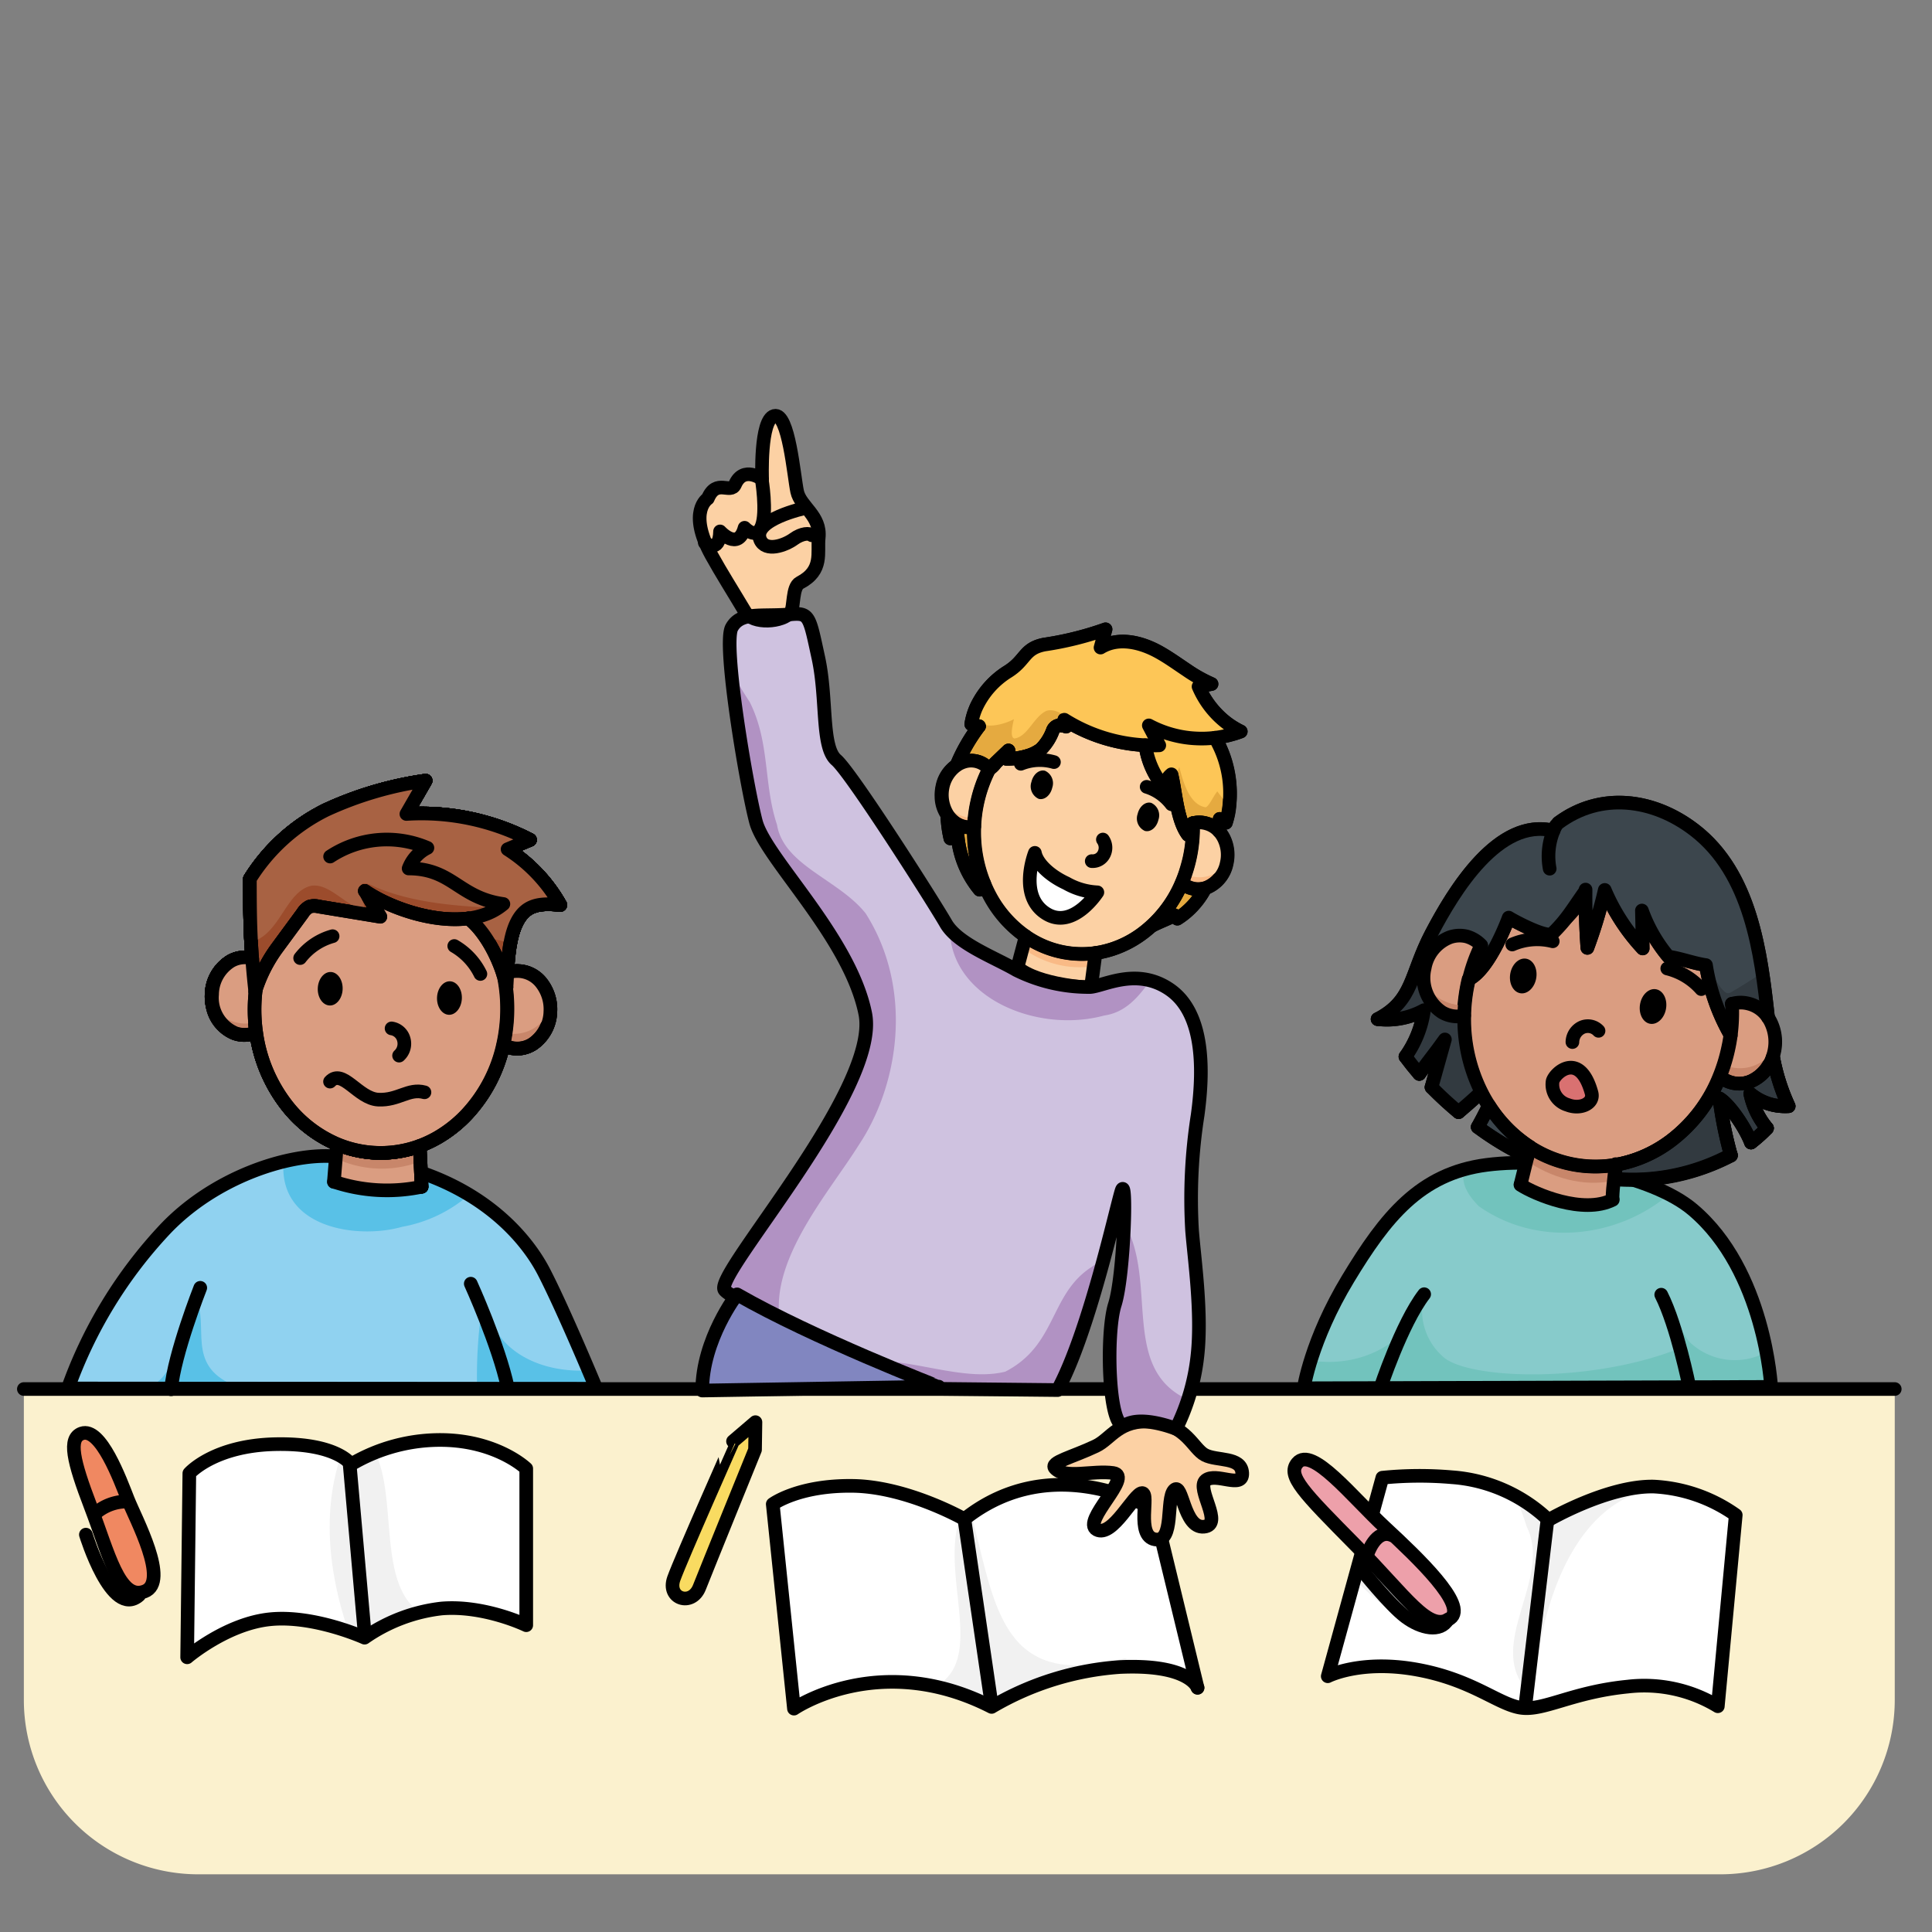 <svg id="in_der_schule_lernen" xmlns="http://www.w3.org/2000/svg" viewBox="0 0 283.465 283.465"><rect x="0" y="0" width="283.465" height="283.465" fill="#808080" stroke="none"/><defs><style>.cls-1{fill:#90d2f0;}.cls-2{fill:#87cbcb;}.cls-3{fill:#fbf1ce;}.cls-4{fill:#72c3bd;}.cls-36,.cls-5{fill:none;}.cls-11,.cls-12,.cls-15,.cls-16,.cls-17,.cls-20,.cls-21,.cls-23,.cls-24,.cls-25,.cls-26,.cls-5,.cls-7,.cls-8{stroke:#000;stroke-linecap:round;stroke-linejoin:round;stroke-width:2px;}.cls-6{fill:#59c1e7;}.cls-13,.cls-7{fill:#323a40;}.cls-8,.cls-9{fill:#c8866a;}.cls-10,.cls-11{fill:#da9d81;}.cls-12,.cls-14{fill:#3c464d;}.cls-15{fill:#d97171;}.cls-16{fill:#e5aa40;}.cls-17,.cls-18{fill:#f9ba86;}.cls-19,.cls-20{fill:#fcd1a4;}.cls-21{fill:#fdce73;}.cls-22{fill:#fdc657;}.cls-23,.cls-29{fill:#fff;}.cls-24{fill:#9c4c2c;}.cls-25,.cls-27{fill:#a86243;}.cls-28{fill:#cfc2e0;}.cls-30{fill:#f1f1f1;}.cls-31{fill:#b192c3;}.cls-32{fill:#8186c0;}.cls-33{fill:#f08861;}.cls-34{fill:#f9db61;}.cls-35{fill:#eda0aa;}</style></defs><title>in_der_schule_lernen</title><g id="Layer_3" data-name="Layer 3"><path class="cls-1" d="M400.5,203.77l-77.54-.05a66.816,66.816,0,0,1,14.29-23.4c7.17-7.54,17.78-11.01,24.35-10.69,19.71.97,28.29,11.37,31.2,16.98S400.5,203.77,400.5,203.77Z" transform="translate(-313)"/><path class="cls-2" d="M572.86,203.49l-68.57.2s1.02-7.02,6.51-16.09c5.43-8.97,10.5-15.43,20.34-16.69s24.23,1.51,30.21,6.56C571.98,186.43,572.86,203.49,572.86,203.49Z" transform="translate(-313)"/><path class="cls-1" d="M400.5,203.77l-77.54-.05a66.816,66.816,0,0,1,14.29-23.4c7.17-7.54,17.78-11.01,24.35-10.69,19.71.97,28.29,11.37,31.2,16.98S400.5,203.77,400.5,203.77Z" transform="translate(-313)"/><path class="cls-3" d="M3.5,203.8H278a0,0,0,0,1,0,0v45.621A25.583,25.583,0,0,1,252.417,275H29.083A25.583,25.583,0,0,1,3.5,249.417V203.8A0,0,0,0,1,3.5,203.8Z"/><path class="cls-4" d="M561,197a7.638,7.638,0,0,1-2-5v6c-13,5-30.388,4.333-34.152,1.167a9.06,9.06,0,0,1-2.893-9.281c-1.807,7.226-9.466,10.911-16.642,9.714a30.5,30.5,0,0,0-1.023,4.09l68.57-.2a41.84,41.84,0,0,0-.691-5.119A9.615,9.615,0,0,1,561,197Z" transform="translate(-313)"/><path class="cls-4" d="M530,177c8.678,6.075,20.365,4.615,27.879-1.758-7.006-3.593-18.477-5.383-26.739-4.332a23.1,23.1,0,0,0-3.232.651C527.161,173.64,528.575,175.575,530,177Z" transform="translate(-313)"/><path class="cls-5" d="M504.29,203.69s1.02-7.02,6.51-16.09c5.43-8.97,10.5-15.43,20.34-16.69s24.23,1.51,30.21,6.56c10.63,8.96,11.51,26.02,11.51,26.02Z" transform="translate(-313)"/><path class="cls-6" d="M372,180a20.478,20.478,0,0,0,9.824-4.7c-4.848-2.926-11.424-5.241-20.224-5.674a25.039,25.039,0,0,0-7,.793C353.842,180.26,365.5,181.857,372,180Z" transform="translate(-313)"/><path class="cls-6" d="M334.378,203.727l14.235.01c-8.371-2.7-5.115-8.243-6.613-12.737C339.5,195.167,339.079,202.108,334.378,203.727Z" transform="translate(-313)"/><path class="cls-6" d="M399.363,201.073C391.94,201.486,384.8,197.967,384,190a70.057,70.057,0,0,0-1,13.759l17.5.011S400.058,202.706,399.363,201.073Z" transform="translate(-313)"/><path class="cls-5" d="M361.6,169.63c-6.57-.32-17.18,3.15-24.35,10.69a66.816,66.816,0,0,0-14.29,23.4l77.54.05s-4.8-11.55-7.7-17.16S381.31,170.6,361.6,169.63Z" transform="translate(-313)"/><path class="cls-7" d="M569.8,160.465a7.981,7.981,0,0,0,5.632,1.832,30.29,30.29,0,0,1-2.288-7.212l-.041-.028a5.821,5.821,0,0,1-3.233,3.608,4.424,4.424,0,0,1-2.7.211,4.525,4.525,0,0,1-1.833-.917,22.117,22.117,0,0,1-7.249,9.469,18.727,18.727,0,0,1-8.031,3.469c-.1.922-.171,1.55-.231,2.04a31.649,31.649,0,0,0,17.139-3.394,58.833,58.833,0,0,1-1.691-8.386c1.492.889,3.78,4.269,4.633,6.473a20.819,20.819,0,0,0,2.348-2.1A11.58,11.58,0,0,1,569.8,160.465Z" transform="translate(-313)"/><path class="cls-7" d="M557.781,140.347c1.89.282,3.679.978,5.521,1.251.025.223.06.454.1.687a30.762,30.762,0,0,0,3.486,9.543c.016.032.035.064.051.093a24.809,24.809,0,0,0,.186-4.64,4.583,4.583,0,0,1,2.44-.026,4.774,4.774,0,0,1,2.841,2.022c-.231-2.095-.48-4.3-.825-6.54-1.194-7.83-3.508-16.025-10.037-21.008-6-4.586-13.719-5.569-19.895-1l-.354.407a7.9,7.9,0,0,0-.363.746c-8.087-2.017-14.636,8.853-17.881,15.028-.4.761-.74,1.488-1.04,2.178-2.111,4.846-2.238,8.021-6.884,10.435a11.251,11.251,0,0,0,6.8-1.31,15.354,15.354,0,0,1-2.714,6.816c.644.875,1.324,1.723,2.029,2.536h0c1.88-2.622,1.864-2.425,3.754-5.06-.881,3.151-1.1,3.924-1.962,7.007a52.546,52.546,0,0,0,3.972,3.66c.7-.589,1.988-1.7,3.214-2.845l.143-.08a23.813,23.813,0,0,1-2.522-11.231h-.022a4.407,4.407,0,0,1-3.243-.5,6.068,6.068,0,0,1-2.541-6.5,6.7,6.7,0,0,1,.55-1.615,5.6,5.6,0,0,1,3.132-2.89,4.4,4.4,0,0,1,2.468-.125,4.734,4.734,0,0,1,2.143,1.3l-.022.044a24.132,24.132,0,0,0-1.767,4.923c3.1-1.543,5.821-9.025,5.821-9.025,1.043.646,5.373,2.906,6.334,2.4,2.222-2.139,3.012-3.656,4.829-6.2.041-.1.073-.208.111-.313,0,.1,0,.207,0,.308-.015,2.78.076,5.534.272,8.242a68.53,68.53,0,0,0,2.551-8.5,29.3,29.3,0,0,0,5.565,8.583q-.057-2.756-.114-5.562A22.233,22.233,0,0,0,557.781,140.347Z" transform="translate(-313)"/><path class="cls-8" d="M525.646,137.544c-.085.028-.17.063-.256.1a5.97,5.97,0,0,0-3.429,4.407,7.053,7.053,0,0,0-.126,1.747h0a5.789,5.789,0,0,0,2.67,4.754,4.4,4.4,0,0,0,1.224.491,4.346,4.346,0,0,0,2.019,0h.025c.01-.518.041-1.041.086-1.565h0c.038-.489.091-.98.161-1.47.016-.123.035-.245.054-.37.031-.194.063-.387.1-.579.028-.175.063-.353.1-.529.057-.283.12-.561.186-.835a24.2,24.2,0,0,1,1.77-4.932l.022-.047a4.742,4.742,0,0,0-2.142-1.3A4.418,4.418,0,0,0,525.646,137.544Z" transform="translate(-313)"/><path class="cls-8" d="M573.336,153.781v0a6.592,6.592,0,0,0-.714-4,4.908,4.908,0,0,0-3.129-2.494,4.655,4.655,0,0,0-2.373.006l-.067.02a24.514,24.514,0,0,1-.17,4.524c-.076.609-.18,1.217-.307,1.83l-.031.147c-.041.2-.089.407-.136.609s-.1.406-.155.609c-.111.4-.224.8-.351,1.191h0l.029.011-.032-.011c-.193.6-.4,1.2-.638,1.77h0a4.557,4.557,0,0,0,1.833.917,4.431,4.431,0,0,0,2.73-.224,5.976,5.976,0,0,0,3.423-4.408C573.289,154.107,573.314,153.944,573.336,153.781Z" transform="translate(-313)"/><path class="cls-9" d="M549.991,170.924a17.758,17.758,0,0,1-12.714-2.7v0s-.146.495-.484,2.07c-.145.69-.348,2.458-.572,3.614l13.1,1.715.389-2.35Z" transform="translate(-313)"/><path class="cls-10" d="M528.465,143.7c-.066.274-.129.552-.186.835-.038.176-.073.353-.1.529-.038.192-.07.385-.1.579-.019.124-.038.247-.054.37-.07.49-.123.981-.161,1.469h-.01a6.256,6.256,0,0,1-5.941-3.537,1.267,1.267,0,0,1-.076-.146,6.866,6.866,0,0,1,.126-1.747,5.97,5.97,0,0,1,3.429-4.407c.086-.035.171-.07.256-.1a4.409,4.409,0,0,1,2.469-.124,4.742,4.742,0,0,1,2.142,1.3l-.025.046A24.4,24.4,0,0,0,528.465,143.7Z" transform="translate(-313)"/><path class="cls-10" d="M573.336,153.777a5.778,5.778,0,0,1-7.373,2.461l-.057-.023h0c.127-.393.243-.788.351-1.191.054-.2.107-.4.155-.609s.1-.406.139-.609l.031-.147c.127-.612.228-1.221.307-1.83a24.777,24.777,0,0,0,.167-4.524c.023-.007.045-.014.07-.02a4.643,4.643,0,0,1,2.37-.006,4.906,4.906,0,0,1,3.129,2.5A6.566,6.566,0,0,1,573.336,153.777Z" transform="translate(-313)"/><path class="cls-10" d="M536.793,170.189c-.145.7-.348,2.506-.572,3.684,0,0,8.35,4.36,13.014,2.057l.478-2.7C545.31,174.211,540.506,172.779,536.793,170.189Z" transform="translate(-313)"/><path class="cls-11" d="M566.886,151.828A29.958,29.958,0,0,1,563.3,141.6c-1.842-.273-3.631-.969-5.521-1.251a22.228,22.228,0,0,1-3.878-6.758q.057,2.808.114,5.562a29.317,29.317,0,0,1-5.565-8.583,68.515,68.515,0,0,1-2.551,8.5c-.2-2.708-.287-5.462-.272-8.241a.948.948,0,0,1-.107,0c-.828,2.379-2.961,3.944-4.829,6.2-.961.509-5.294-1.752-6.334-2.4,0,0-2.721,7.484-5.821,9.025-.022.013-.047.023-.073.035-.066.275-.129.553-.186.836-.038.176-.073.353-.1.529-.038.191-.07.385-.1.579-.019.124-.038.247-.054.369q-.109.739-.171,1.471c-.031.395-.057.784-.066,1.175-.006.125-.01.251-.016.377l0,.012a23.714,23.714,0,0,0,2.943,12.04,20.286,20.286,0,0,0,6.561,7.136c.056.038.113.074.17.11h0c.1.066.2.131.307.194.177.108.357.214.537.317.1.054.19.1.285.157.167.093.335.181.5.266.1.048.19.092.285.138.076.04.151.074.23.109l.212.1c.076.035.152.068.231.1.11.049.224.095.338.142.228.1.458.184.692.266.117.044.234.085.354.124.224.077.452.148.689.215.1.032.212.061.316.091.183.051.37.1.556.143a17.5,17.5,0,0,0,7,.234c.026,0,.048-.007.07-.011a17.107,17.107,0,0,0,2.133-.512c.177-.053.351-.106.525-.166.117-.036.234-.078.351-.121a.787.787,0,0,0,.095-.035,19.359,19.359,0,0,0,4.854-2.625,22.09,22.09,0,0,0,7.25-9.469q.18-.438.341-.89c.051-.143.1-.285.149-.428s.1-.3.151-.451c.127-.39.244-.789.348-1.192.054-.2.107-.4.155-.609s.1-.407.139-.609l.031-.147C566.706,153.046,566.807,152.437,566.886,151.828Z" transform="translate(-313)"/><path class="cls-9" d="M521.835,143.795a5.792,5.792,0,0,0,2.67,4.756,4.475,4.475,0,0,0,1.224.492,4.385,4.385,0,0,0,2.022,0h.022c.013-.519.045-1.041.089-1.566A6.283,6.283,0,0,1,521.835,143.795Z" transform="translate(-313)"/><path class="cls-12" d="M537.463,168.271l-.357,1.44-.136-.039a43.4,43.4,0,0,1-7.158-4.313c.388-.684,1.008-1.843,1.615-3.092l.06-.045A20.028,20.028,0,0,0,537.463,168.271Z" transform="translate(-313)"/><path class="cls-7" d="M573.147,155.085a30.29,30.29,0,0,0,2.288,7.212,7.99,7.99,0,0,1-5.635-1.832,11.61,11.61,0,0,0,2.455,5.063,20.819,20.819,0,0,1-2.348,2.1c-.853-2.2-3.141-5.584-4.633-6.473a58.833,58.833,0,0,0,1.691,8.386,31.28,31.28,0,0,1-17,3.494c.057-.49,0-1.218.1-2.14a18.691,18.691,0,0,0,8.027-3.469,22.094,22.094,0,0,0,7.253-9.469,4.525,4.525,0,0,0,1.833.917,4.417,4.417,0,0,0,2.7-.212,5.825,5.825,0,0,0,3.233-3.607Z" transform="translate(-313)"/><path class="cls-13" d="M515.125,149.526a11.244,11.244,0,0,0,6.8-1.31,15.344,15.344,0,0,1-2.714,6.816c.644.876,1.324,1.723,2.029,2.537h0c1.88-2.622,1.864-2.425,3.754-5.06-.881,3.152-1.1,3.924-1.962,7.007a52.339,52.339,0,0,0,3.972,3.66c.7-.589,1.988-1.7,3.214-2.845l.143-.08a23.81,23.81,0,0,1-2.522-11.231h-.022a4.407,4.407,0,0,1-3.243-.5,6.068,6.068,0,0,1-2.541-6.5,6.673,6.673,0,0,1,.55-1.614,6.389,6.389,0,0,1-.575-1.318C519.9,143.938,519.771,147.112,515.125,149.526Z" transform="translate(-313)"/><path class="cls-14" d="M566.858,145.675c1.63-.94,3.157-1.907,4.724-2.938-1.194-7.83-3.511-16.025-10.04-21.008-6-4.586-13.719-5.568-19.892-1l-.354.408a7.341,7.341,0,0,0-.363.746c-8.09-2.017-14.639,8.852-17.881,15.027-.4.762-.743,1.488-1.043,2.178a6.729,6.729,0,0,0,.575,1.318,5.607,5.607,0,0,1,3.132-2.891,4.407,4.407,0,0,1,2.468-.124,4.7,4.7,0,0,1,2.143,1.3l-.019.044a24.119,24.119,0,0,0-1.77,4.923c3.1-1.543,5.821-9.025,5.821-9.025,1.043.646,5.376,2.906,6.334,2.4,2.222-2.139,3.012-3.656,4.832-6.2.038-.1.073-.208.108-.314v.309c-.016,2.78.075,5.534.268,8.242a67.854,67.854,0,0,0,2.551-8.5,29.3,29.3,0,0,0,5.568,8.583q-.057-2.756-.117-5.562a22.217,22.217,0,0,0,3.878,6.758c1.893.282,3.679.978,5.524,1.251.026.223.06.454.1.688C564.851,143.484,565.729,146.212,566.858,145.675Z" transform="translate(-313)"/><path class="cls-13" d="M566.858,145.675c-1.126.537-2-2.191-3.458-3.389a30.842,30.842,0,0,0,3.486,9.542.838.838,0,0,0,.054.093,24.808,24.808,0,0,0,.183-4.64,4.593,4.593,0,0,1,2.44-.026,4.778,4.778,0,0,1,2.841,2.022c-.231-2.094-.48-4.3-.822-6.54C570.015,143.767,568.488,144.735,566.858,145.675Z" transform="translate(-313)"/><path d="M556.065,145.163c-1.037-.255-2.118.662-2.411,2.049s.312,2.721,1.346,2.976,2.12-.665,2.414-2.052S557.105,145.418,556.065,145.163Z" transform="translate(-313)"/><path d="M537.024,140.683c-1.037-.255-2.118.661-2.412,2.049s.31,2.721,1.347,2.976,2.117-.665,2.411-2.053S538.06,140.937,537.024,140.683Z" transform="translate(-313)"/><path class="cls-5" d="M567.123,147.268v.013a24.813,24.813,0,0,1-.186,4.64q-.109.855-.291,1.713a24.587,24.587,0,0,1-1.309,4.325,22.094,22.094,0,0,1-7.253,9.469,18.691,18.691,0,0,1-8.027,3.469,17.754,17.754,0,0,1-12.594-2.626,20.028,20.028,0,0,1-5.976-6.049q-.366-.567-.7-1.164c-.148-.265-.29-.536-.426-.807a23.81,23.81,0,0,1-2.522-11.231,24.853,24.853,0,0,1,.5-4.515q.09-.429.193-.844a24.089,24.089,0,0,1,1.767-4.923" transform="translate(-313)"/><path class="cls-5" d="M567.079,147.292a.236.236,0,0,1,.044-.011,4.583,4.583,0,0,1,2.44-.026,4.783,4.783,0,0,1,2.841,2.022,5.45,5.45,0,0,1,.288.469,6.613,6.613,0,0,1,.632,4.5,7.215,7.215,0,0,1-.218.81,5.825,5.825,0,0,1-3.233,3.607,4.424,4.424,0,0,1-2.7.212,4.525,4.525,0,0,1-1.833-.917" transform="translate(-313)"/><path class="cls-5" d="M530.327,138.693a4.723,4.723,0,0,0-2.143-1.3,4.405,4.405,0,0,0-2.468.124,5.913,5.913,0,0,0-3.682,4.5,6.068,6.068,0,0,0,2.541,6.5,4.407,4.407,0,0,0,3.243.5" transform="translate(-313)"/><path class="cls-15" d="M546.508,160.334c.433,1.562-1.628,2.508-3.483,1.781a3.12,3.12,0,0,1-2.222-3.48C541.107,157.394,544.779,154.1,546.508,160.334Z" transform="translate(-313)"/><path class="cls-5" d="M543.705,152.892a2.429,2.429,0,0,1,1.419-2.16,2.142,2.142,0,0,1,2.414.511" transform="translate(-313)"/><path class="cls-5" d="M557.623,142.1a9.734,9.734,0,0,1,4.993,3.021" transform="translate(-313)"/><path class="cls-5" d="M534.878,138.577a9.216,9.216,0,0,1,5.941-.471" transform="translate(-313)"/><path class="cls-5" d="M537.463,168.271l-.357,1.44-1,4.045" transform="translate(-313)"/><path class="cls-5" d="M550.057,170.805c-.1.94-.171,1.581-.231,2.08-.155,1.377-.2,1.719-.246,3" transform="translate(-313)"/><path class="cls-5" d="M536.082,173.839c2.121,1.366,9.181,4.394,13.548,2.192" transform="translate(-313)"/><path class="cls-5" d="M540.936,121.887l-.006,0c-8.087-2.017-14.636,8.853-17.881,15.028-3.2,6.1-2.617,9.855-7.924,12.613" transform="translate(-313)"/><path class="cls-5" d="M521.241,157.569c1.88-2.622,1.864-2.425,3.754-5.06-.881,3.152-1.1,3.924-1.962,7.007" transform="translate(-313)"/><path class="cls-5" d="M531.427,162.267c-.607,1.249-1.227,2.408-1.615,3.092" transform="translate(-313)"/><path class="cls-5" d="M527.005,163.176c.7-.589,1.988-1.7,3.214-2.845" transform="translate(-313)"/><path class="cls-5" d="M528.538,143.661c3.1-1.543,5.821-9.025,5.821-9.025,1.043.646,5.376,2.906,6.334,2.4,2.222-2.139,3.012-3.656,4.832-6.2.038-.1.073-.208.108-.314v.309c-.019,2.78.075,5.534.268,8.242a67.854,67.854,0,0,0,2.551-8.5,29.3,29.3,0,0,0,5.568,8.583q-.057-2.756-.117-5.562a22.217,22.217,0,0,0,3.878,6.758c1.893.282,3.679.978,5.524,1.251a29.951,29.951,0,0,0,3.581,10.23.838.838,0,0,0,.054.093v0" transform="translate(-313)"/><path class="cls-5" d="M566.965,169.425a30.4,30.4,0,0,1-16.895,3.529l-.162-.065" transform="translate(-313)"/><path class="cls-5" d="M572.255,165.528a20.819,20.819,0,0,1-2.348,2.1" transform="translate(-313)"/><path class="cls-5" d="M573.147,155.085a30.29,30.29,0,0,0,2.288,7.212,7.99,7.99,0,0,1-5.635-1.832,11.61,11.61,0,0,0,2.455,5.063" transform="translate(-313)"/><path class="cls-5" d="M541.647,120.732c6.172-4.572,13.89-3.589,19.895,1,8.4,6.407,9.822,18.125,10.862,27.548" transform="translate(-313)"/><path class="cls-5" d="M569.907,167.631c-.853-2.2-3.141-5.584-4.633-6.473a58.833,58.833,0,0,0,1.691,8.386" transform="translate(-313)"/><path class="cls-5" d="M541.293,121.139a7.035,7.035,0,0,0-.363.746,9.887,9.887,0,0,0-.559,5.569" transform="translate(-313)"/><path class="cls-5" d="M515.125,149.526a11.244,11.244,0,0,0,6.8-1.31,15.344,15.344,0,0,1-2.714,6.816" transform="translate(-313)"/><path class="cls-5" d="M529.812,165.359a43.4,43.4,0,0,0,7.158,4.313" transform="translate(-313)"/><path class="cls-5" d="M523.033,159.516a52.339,52.339,0,0,0,3.972,3.66" transform="translate(-313)"/><path class="cls-5" d="M519.209,155.032c.644.876,1.324,1.723,2.029,2.537" transform="translate(-313)"/><path class="cls-16" d="M455.935,121.294a3.542,3.542,0,0,1-1.65-.051,3.611,3.611,0,0,1-.989-.434,4.147,4.147,0,0,1-1.267-1.253l-.041.043a17.428,17.428,0,0,0,.452,3.412c.344-.227.695-.452,1.039-.679a14.362,14.362,0,0,0,3.256,8.2s.363-.485.67-.9l0,0a19.936,19.936,0,0,1-1.454-8.336Z" transform="translate(-313)"/><path class="cls-16" d="M487.9,130.329a3.7,3.7,0,0,1-1.482-.8,18.178,18.178,0,0,1-4.463,6.327l0,0c.974-.523,2.393-1.045,3.366-1.57l.414.5a10.53,10.53,0,0,0,1.517-1.145,11.725,11.725,0,0,0,2.554-3.286l-.01-.039A3.519,3.519,0,0,1,487.9,130.329Z" transform="translate(-313)"/><path class="cls-16" d="M493.385,118.253a16.929,16.929,0,0,0-2.114-10.007,15.742,15.742,0,0,0,2.563-.522q.621-.169,1.214-.4a12.038,12.038,0,0,1-2.832-1.9,13.331,13.331,0,0,1-3.356-4.692.245.245,0,0,1,.053-.009c.614-.124,1.236-.248,1.849-.367a21.5,21.5,0,0,1-3.622-2.029c-1.365-.907-2.7-1.878-4.133-2.672-2.646-1.461-5.936-2.234-8.527-.648q.365-1.336.73-2.673a47.315,47.315,0,0,1-8.972,2.233c-3.025.593-2.674,2.272-5.332,3.956a12.276,12.276,0,0,0-4.665,5.246c-.018.042-.034.084-.05.126a9.59,9.59,0,0,0-.683,2.358c.38.1.759.2,1.141.292a25.533,25.533,0,0,0-3.274,5.692l.016.027a3.953,3.953,0,0,1,1.011-.49,3.439,3.439,0,0,1,3.654.984l.148.009c.3-.288.6-.576.9-.866q.928-.894,1.861-1.787c-.1.389-.218.833-.319,1.22a10.009,10.009,0,0,0,3.088-.425,5.969,5.969,0,0,0,1.978-.966,7.554,7.554,0,0,0,1.776-2.8,1.206,1.206,0,0,1,.655-.65,1.316,1.316,0,0,1,.537-.043c.095.008.708.071.73.159-.082-.335-.161-.674-.243-1.009.562.352,1.137.677,1.722.982a24.531,24.531,0,0,0,10.157,2.757,12.165,12.165,0,0,0,2.652,6.08,2.238,2.238,0,0,1,.306-.478,2.509,2.509,0,0,1,.857-1.33c.035.143.069.292.1.443.582,2.673.8,6.376,2.332,8.431.168-.345.456-1.087.689-1.642l.019-.048,0,0a.181.181,0,0,1,.031-.009,3.709,3.709,0,0,1,1.991.036,3.812,3.812,0,0,1,1.8,1.1c.06-.641.107-1.242.126-1.771l.91.559A9.39,9.39,0,0,0,493.385,118.253Z" transform="translate(-313)"/><path class="cls-17" d="M454.342,111.8a4.8,4.8,0,0,0-3.078,3.622,5.734,5.734,0,0,0-.133,1.433,4.833,4.833,0,0,0,2.108,3.978,3.611,3.611,0,0,0,.989.434,3.528,3.528,0,0,0,1.65.048h.019c.016-.427.051-.856.1-1.287a20.09,20.09,0,0,1,2.076-7.118l.022-.038a3.926,3.926,0,0,0-1.732-1.117A3.557,3.557,0,0,0,454.342,111.8Z" transform="translate(-313)"/><path class="cls-17" d="M493.006,126.278v0a5.467,5.467,0,0,0-.518-3.312,4.054,4.054,0,0,0-2.513-2.127,3.756,3.756,0,0,0-1.934-.051.272.272,0,0,0-.038.011c-.006,0-.012,0-.019,0v.044a20.417,20.417,0,0,1-.49,5.175l-.025.111c-.06.259-.129.513-.2.767-.057.2-.114.4-.174.6-.025.082-.05.165-.079.246-.038.123-.079.246-.12.368h0c-.164.492-.347.974-.547,1.441h0a3.724,3.724,0,0,0,1.482.8,3.571,3.571,0,0,0,2.228-.121,4.843,4.843,0,0,0,2.866-3.548C492.965,126.546,492.987,126.412,493.006,126.278Z" transform="translate(-313)"/><path class="cls-18" d="M473.418,141.77l.266-1.926a14.472,14.472,0,0,1-10.332-2.524v0s-.126.4-.426,1.693c-.133.565-.326,2.015-.528,2.961l10.657,2.96Z" transform="translate(-313)"/><path class="cls-19" d="M455.992,120.025a20.017,20.017,0,0,1,2.076-7.117l.019-.038a3.9,3.9,0,0,0-1.729-1.117,3.557,3.557,0,0,0-2.016.044,4.8,4.8,0,0,0-3.078,3.622,5.734,5.734,0,0,0-.133,1.433A5.186,5.186,0,0,0,455.992,120.025Z" transform="translate(-313)"/><path class="cls-19" d="M493.031,126.4a4.67,4.67,0,0,1-6.055,1.856l-.047-.02,0,0c.041-.121.079-.245.12-.368l.075-.246c.064-.2.121-.4.174-.6.07-.254.139-.509.2-.768l.026-.111a20.5,20.5,0,0,0,.49-5.175v-.043l.018-.005a.289.289,0,0,1,.035-.011,3.754,3.754,0,0,1,1.934.051,4.059,4.059,0,0,1,2.516,2.127A5.489,5.489,0,0,1,493.031,126.4Z" transform="translate(-313)"/><path class="cls-19" d="M462.926,139.015c-.133.565-.528,2.961-.528,2.961,3.416,2.857,10.657,2.959,10.657,2.959l.363-3.165A13.925,13.925,0,0,1,462.926,139.015Z" transform="translate(-313)"/><path class="cls-20" d="M487.273,126.9c.07-.254.136-.509.2-.768l.025-.11a20.557,20.557,0,0,0,.493-5.175c-.233.554-.521,1.3-.689,1.641-1.624-2.171-1.807-6.027-2.468-8.72-.215.282-.859,1.436-1.071,1.717a12.5,12.5,0,0,1-2.709-6.143,24.6,24.6,0,0,1-11.879-3.739c.082.335.161.674.24,1.009-.022-.088-.632-.151-.73-.159a1.3,1.3,0,0,0-.534.043,1.2,1.2,0,0,0-.655.65,7.57,7.57,0,0,1-1.776,2.8,5.969,5.969,0,0,1-1.978.966,10.021,10.021,0,0,1-3.088.425c.1-.387.215-.831.316-1.22l-1.858,1.787a2.948,2.948,0,0,1-.967.945.549.549,0,0,1-.051.021l-.022.038a20.1,20.1,0,0,0-1.687,4.7c-.035.154-.067.309-.1.464s-.06.311-.089.465-.05.3-.073.445c-.012.081-.025.162-.034.244-.041.265-.07.533-.1.8-.022.216-.041.431-.054.645s-.028.422-.038.632v.011a19.828,19.828,0,0,0,2.212,9.98,16.917,16.917,0,0,0,5.243,6.027c.045.033.092.064.136.094a14.467,14.467,0,0,0,10.2,2.43c.022,0,.038,0,.056-.008a13.939,13.939,0,0,0,1.751-.371c.143-.04.285-.079.43-.124.12-.035.243-.075.367-.118a15.561,15.561,0,0,0,4-2.047,17.961,17.961,0,0,0,6.068-7.625q.3-.7.55-1.439c.041-.122.075-.247.113-.37.029-.082.054-.164.079-.246C487.159,127.3,487.219,127.1,487.273,126.9Z" transform="translate(-313)"/><path d="M481.913,117.8a2.005,2.005,0,0,1,1.053,2.479c-.263,1.135-1.16,1.866-2,1.632a2.006,2.006,0,0,1-1.052-2.481C480.175,118.3,481.073,117.566,481.913,117.8Z" transform="translate(-313)"/><path d="M466.336,113.092a2.011,2.011,0,0,1,1.052,2.478c-.262,1.136-1.16,1.867-2,1.634a2.013,2.013,0,0,1-1.056-2.482C464.594,113.587,465.492,112.858,466.336,113.092Z" transform="translate(-313)"/><path class="cls-21" d="M483.879,115.611a5.41,5.41,0,0,1,.129-.669,2.238,2.238,0,0,0-.306.478C483.762,115.485,483.819,115.549,483.879,115.611Z" transform="translate(-313)"/><path class="cls-22" d="M488.405,108.337a15.674,15.674,0,0,1-2.911-.422,16.355,16.355,0,0,1-3.928-1.485c.511.977,1.017,1.951,1.529,2.923-.259.01-.515.015-.774.015-.424,0-.85,0-1.271-.028a12.132,12.132,0,0,0,2.652,6.079,2.256,2.256,0,0,1,.306-.477,2.509,2.509,0,0,1,.857-1.33c.035.143.069.292.1.443a2.856,2.856,0,0,0,1.062-1.541c.616,2.475,1.568,5.555,3.852,5.933.5-.116,1.059-1.5,1.726-2.336a21.729,21.729,0,0,0,1.779,2.142,16.929,16.929,0,0,0-2.114-10.007A16.144,16.144,0,0,1,488.405,108.337Z" transform="translate(-313)"/><path class="cls-22" d="M492.216,105.425a13.313,13.313,0,0,1-3.356-4.692.326.326,0,0,1,.053-.009c.614-.123,1.236-.247,1.846-.367a21.453,21.453,0,0,1-3.619-2.029c-1.365-.907-2.7-1.878-4.136-2.671-2.643-1.461-5.933-2.234-8.524-.648q.365-1.338.73-2.674a47.315,47.315,0,0,1-8.972,2.233c-3.025.594-2.674,2.273-5.332,3.957a12.27,12.27,0,0,0-4.665,5.246c-.018.041-.034.084-.05.125a2.379,2.379,0,0,0,.5,2.009c.949,1.031,3.458.448,5.073-.383-.221.962-.61,2.646.06,2.832,1.95-.227,2.895-3.292,4.734-4.061,1.46-.433,3,.872,4.333,2.291a24.531,24.531,0,0,0,10.157,2.757c.421.023.847.031,1.271.028.259,0,.515,0,.774-.015-.512-.972-1.018-1.947-1.529-2.923a16.355,16.355,0,0,0,3.928,1.485,15.674,15.674,0,0,0,2.911.422,16.008,16.008,0,0,0,2.863-.091,15.676,15.676,0,0,0,2.563-.521c.417-.113.818-.247,1.217-.4A11.982,11.982,0,0,1,492.216,105.425Z" transform="translate(-313)"/><path class="cls-5" d="M488.041,120.773v.01a20.613,20.613,0,0,1-1.624,8.747,18.172,18.172,0,0,1-4.463,6.328,15.694,15.694,0,0,1-1.605,1.3,15.071,15.071,0,0,1-6.609,2.668,14.477,14.477,0,0,1-10.236-2.457,16.892,16.892,0,0,1-5.335-6.094c-.278-.533-.534-1.081-.761-1.642a19.936,19.936,0,0,1-1.454-8.336,20.309,20.309,0,0,1,2.174-8.406" transform="translate(-313)"/><path class="cls-5" d="M488.006,120.791h0a.114.114,0,0,1,.031-.009,3.7,3.7,0,0,1,1.991.036,3.826,3.826,0,0,1,1.8,1.1,4.556,4.556,0,0,1,.714,1.02,5.52,5.52,0,0,1,.445,3.72,4.848,4.848,0,0,1-2.885,3.555c-.1.038-.2.071-.31.1a3.61,3.61,0,0,1-3.381-.787" transform="translate(-313)"/><path class="cls-5" d="M458.147,112.852l-.091-.092a3.439,3.439,0,0,0-3.654-.984,3.953,3.953,0,0,0-1.011.49,5.168,5.168,0,0,0-2.105,3.322,5.567,5.567,0,0,0,.743,3.968,4.147,4.147,0,0,0,1.267,1.253,3.611,3.611,0,0,0,.989.434,3.542,3.542,0,0,0,1.65.051" transform="translate(-313)"/><path class="cls-23" d="M474.006,130.923a10.132,10.132,0,0,1-4.557-1.331c-2.339-1.077-4.292-2.847-4.611-4.459,0,0-2.554,6.413,1.76,8.971C470.476,136.405,474.006,130.923,474.006,130.923Z" transform="translate(-313)"/><path class="cls-5" d="M474.818,123.179a2.072,2.072,0,0,1,.152,2.146,1.845,1.845,0,0,1-1.789,1.021" transform="translate(-313)"/><path class="cls-5" d="M481.24,115.444A7.254,7.254,0,0,1,484.887,118" transform="translate(-313)"/><path class="cls-5" d="M462.777,112.064a7.452,7.452,0,0,1,4.858-.249" transform="translate(-313)"/><path class="cls-5" d="M463.5,137.366l-1.195,4.483" transform="translate(-313)"/><path class="cls-5" d="M473.74,139.823c-.36,2.843-.322,2.273-.682,5.113" transform="translate(-313)"/><path class="cls-5" d="M462.287,141.946c3.11,2.633,10.771,2.99,10.771,2.99" transform="translate(-313)"/><path class="cls-5" d="M451.988,119.6a17.428,17.428,0,0,0,.452,3.412c.344-.227.695-.452,1.039-.679a14.362,14.362,0,0,0,3.256,8.2s.363-.485.67-.9" transform="translate(-313)"/><path class="cls-5" d="M456.649,106.548a25.417,25.417,0,0,0-3.274,5.692" transform="translate(-313)"/><path class="cls-5" d="M458.2,112.769c.3-.288.6-.576.9-.866l1.858-1.787c-.1.389-.215.833-.316,1.22a9.991,9.991,0,0,0,3.088-.425,5.969,5.969,0,0,0,1.978-.966,7.554,7.554,0,0,0,1.776-2.8,1.2,1.2,0,0,1,.655-.65,1.316,1.316,0,0,1,.537-.043c.095.008.7.071.73.159-.082-.335-.161-.674-.243-1.009a24.6,24.6,0,0,0,11.879,3.739c.421.023.847.031,1.271.028.259,0,.515,0,.774-.015-.512-.972-1.018-1.946-1.529-2.923a16.355,16.355,0,0,0,3.928,1.485,15.674,15.674,0,0,0,2.911.422,16.05,16.05,0,0,0,2.866-.091,15.64,15.64,0,0,0,2.56-.521,12.73,12.73,0,0,0,1.217-.4,11.978,11.978,0,0,1-2.832-1.9,13.313,13.313,0,0,1-3.356-4.692.326.326,0,0,1,.053-.009c.614-.123,1.236-.247,1.846-.367a21.453,21.453,0,0,1-3.619-2.029c-1.365-.907-2.7-1.878-4.136-2.671-2.643-1.461-5.933-2.234-8.524-.648q.365-1.338.73-2.674a47.315,47.315,0,0,1-8.972,2.233c-3.025.594-2.674,2.273-5.332,3.957a12.27,12.27,0,0,0-4.665,5.246,9.648,9.648,0,0,0-.733,2.484c.38.1.759.2,1.141.292" transform="translate(-313)"/><path class="cls-5" d="M489.808,130.356a11.74,11.74,0,0,1-2.554,3.286,10.53,10.53,0,0,1-1.517,1.145l-.414-.5c-.973.525-2.392,1.047-3.366,1.57" transform="translate(-313)"/><path class="cls-5" d="M491.271,108.246a16.034,16.034,0,0,1,1.6,12.465c-.3-.186-.6-.37-.91-.56-.019.53-.066,1.131-.126,1.772" transform="translate(-313)"/><path class="cls-5" d="M488.01,120.792l0,0-.019.049c-.233.554-.521,1.3-.689,1.641-1.624-2.171-1.769-6.182-2.433-8.874a2.646,2.646,0,0,0-.986,2,11.881,11.881,0,0,1-2.829-6.271" transform="translate(-313)"/><path class="cls-24" d="M387.472,124.6q1.646-.688,3.293-1.374a34.677,34.677,0,0,0-18.137-3.8q1.407-2.443,2.816-4.885a52.151,52.151,0,0,0-14.655,4.315,27.516,27.516,0,0,0-11.125,10.1c.007,2.985,0,5.829.177,9.251.041.774.092,1.578.155,2.42.111,1.471.256,3.061.452,4.81.025-.085.054-.169.082-.254v-.006a21.706,21.706,0,0,1,3.082-6.029q1.909-2.6,3.817-5.192a2.526,2.526,0,0,1,.98-.927,2.4,2.4,0,0,1,1.305-.026l9.086,1.5-2.278-3.778c3.6,2.445,9.983,4.714,15.211,4.027h0c.057.045.114.1.17.143a12.754,12.754,0,0,1,2.472,2.866,21.907,21.907,0,0,1,2.43,5.138.641.641,0,0,1,.025.082c.035.105.067.212.095.314.114.375.206.735.282,1.077.041.172.072.338.1.5.05-.64.082-1.4.126-2.212a35.741,35.741,0,0,1,.42-4.146c.361-2.041,1.028-3.931,2.352-4.95,1.384-1.062,3.274-.946,5-.784A23.115,23.115,0,0,0,387.472,124.6Z" transform="translate(-313)"/><path class="cls-8" d="M350.309,147.165q.052-1.2.221-2.4l-.625-4.11a3.365,3.365,0,0,0-.822-.152,4.174,4.174,0,0,0-2.282.55,5.832,5.832,0,0,0-2.753,4.883,6.682,6.682,0,0,0,.143,1.664h0a5.348,5.348,0,0,0,3.207,4,4.1,4.1,0,0,0,3.1-.106l.022,0C350.451,151.008,350.268,148.127,350.309,147.165Z" transform="translate(-313)"/><path class="cls-8" d="M393.688,147.947a6.183,6.183,0,0,0-1.267-3.639,4.487,4.487,0,0,0-3.293-1.8,4.359,4.359,0,0,0-2.269.452,23.784,23.784,0,0,1,.515,6.059,24.176,24.176,0,0,1-.24,2.522c-.089.6-.2,1.2-.329,1.776h0a4.153,4.153,0,0,0,4.358-.149,5.9,5.9,0,0,0,2.525-4.747C393.7,148.265,393.7,148.106,393.688,147.947Z" transform="translate(-313)"/><path class="cls-9" d="M374.527,168.173a16.518,16.518,0,0,1-12.256-.311v0s-.06.492-.136,2.032c-.031.675.048,2.373.01,3.5l12.714.726-.237-3.692Z" transform="translate(-313)"/><path class="cls-11" d="M349.083,140.506a4.174,4.174,0,0,0-2.282.55,5.832,5.832,0,0,0-2.753,4.883,6.682,6.682,0,0,0,.143,1.664,5.771,5.771,0,0,0,6.172,2.406,23.676,23.676,0,0,1-.054-2.844q.052-1.2.221-2.4l-.625-4.11A3.365,3.365,0,0,0,349.083,140.506Z" transform="translate(-313)"/><path class="cls-11" d="M393.688,147.947a6.183,6.183,0,0,0-1.267-3.639,4.482,4.482,0,0,0-3.293-1.8,4.359,4.359,0,0,0-2.269.452,23.922,23.922,0,0,1,.518,6.059,25.024,25.024,0,0,1-.243,2.522A5.583,5.583,0,0,0,393.688,147.947Z" transform="translate(-313)"/><path class="cls-10" d="M362.135,169.9c-.031.675.048,2.373.01,3.5a18.4,18.4,0,0,0,5.458,1.125,44.222,44.222,0,0,0,7.256-.4l-.237-3.692A15.867,15.867,0,0,1,362.135,169.9Z" transform="translate(-313)"/><path class="cls-11" d="M386.928,143.294c-.022-.111-.044-.222-.069-.33a.128.128,0,0,0-.026.016.015.015,0,0,0-.012.005.848.848,0,0,1-.013-.088c-.91-2.844-2.737-6.323-5.075-8.146h0c-5.228.687-11.608-1.583-15.211-4.028q1.137,1.89,2.278,3.779-4.545-.749-9.086-1.5a2.4,2.4,0,0,0-1.305.026,2.526,2.526,0,0,0-.98.927q-1.909,2.594-3.817,5.192a21.692,21.692,0,0,0-3.082,6.029v0c-.082.639-.132,1.29-.161,1.945a23.991,23.991,0,0,0,.209,4.336,22.31,22.31,0,0,0,4.566,10.8,18.551,18.551,0,0,0,7.307,5.611,16.584,16.584,0,0,0,14.048-.583c.158-.081.31-.161.465-.248.129-.07.262-.146.392-.226a18.845,18.845,0,0,0,4.124-3.32,21.854,21.854,0,0,0,5.325-10.178A24.088,24.088,0,0,0,386.928,143.294Z" transform="translate(-313)"/><path class="cls-25" d="M387.472,124.6q1.646-.688,3.293-1.374a34.677,34.677,0,0,0-18.137-3.8q1.407-2.443,2.816-4.885a52.151,52.151,0,0,0-14.655,4.315,27.516,27.516,0,0,0-11.125,10.1c.007,2.985,0,5.829.177,9.251,4.254-1.042,5.029-7.379,8.815-8.242,2.689-.422,4.933,2.876,7.834,3.618.054-1.149-.954-2.36-.648-3.207.067-1.437,1.625-.484,2.409-.15,5.758,2.346,11.879,2.7,18,3.045-1.419.485-2.851,1.214-4.343,1.623a12.754,12.754,0,0,1,2.472,2.866,7.927,7.927,0,0,1,3.479.751c.361-2.042,1.028-3.931,2.352-4.95,1.384-1.063,3.274-.946,5-.784A23.115,23.115,0,0,0,387.472,124.6Z" transform="translate(-313)"/><path class="cls-26" d="M378.4,144.351c-1.005-.057-1.874.994-1.937,2.351s.7,2.5,1.7,2.561,1.874-1,1.937-2.353S379.4,144.408,378.4,144.351Z" transform="translate(-313)"/><path class="cls-26" d="M359.948,143.3c-1-.058-1.874.994-1.94,2.35s.7,2.5,1.706,2.562,1.874-1,1.938-2.353S360.953,143.354,359.948,143.3Z" transform="translate(-313)"/><path class="cls-5" d="M350.53,145.183c-.082.638-.132,1.289-.161,1.944a24.267,24.267,0,0,0,.209,4.336,22.31,22.31,0,0,0,4.566,10.8,18.572,18.572,0,0,0,7.31,5.612,16.578,16.578,0,0,0,14.045-.584c.158-.081.31-.161.465-.248.129-.07.262-.146.392-.225a18.69,18.69,0,0,0,4.187-3.358,21.822,21.822,0,0,0,5.325-10.178,24.1,24.1,0,0,0,.316-8.907" transform="translate(-313)"/><path class="cls-5" d="M387.548,142.666a4.721,4.721,0,0,1,1.64-.189,4.478,4.478,0,0,1,3.293,1.794,6.26,6.26,0,0,1,1.271,4.122,5.9,5.9,0,0,1-2.548,4.76,4.213,4.213,0,0,1-2.487.673,4.144,4.144,0,0,1-1.849-.541" transform="translate(-313)"/><path class="cls-5" d="M350,140.627a3.334,3.334,0,0,0-.853-.158,4.174,4.174,0,0,0-2.282.55,5.836,5.836,0,0,0-2.749,4.884,5.646,5.646,0,0,0,3.35,5.667,4.026,4.026,0,0,0,1.21.248,4.142,4.142,0,0,0,1.887-.351" transform="translate(-313)"/><path class="cls-5" d="M374.973,157.989c-1.069,1.522-3.635,2.511-6.587,2.362s-5.41-1.381-6.352-2.994" transform="translate(-313)"/><path class="cls-5" d="M366.753,152.571a2.111,2.111,0,0,1,2-1.277,2.159,2.159,0,0,1,1.9,1.466" transform="translate(-313)"/><path class="cls-5" d="M377.286,139.731a8.935,8.935,0,0,1,5.11,1.963" transform="translate(-313)"/><path class="cls-5" d="M355.558,140.406a8.765,8.765,0,0,1,5.468-1.486" transform="translate(-313)"/><path class="cls-5" d="M374.587,168.136c.174,3.324.1,2.665.272,5.986" transform="translate(-313)"/><path class="cls-5" d="M350.448,145.437c-.2-1.749-.341-3.339-.452-4.81-.341-4.561-.322-8.01-.332-11.671a27.516,27.516,0,0,1,11.125-10.1,52.151,52.151,0,0,1,14.655-4.315q-1.409,2.439-2.816,4.885a34.677,34.677,0,0,1,18.137,3.8q-1.65.684-3.293,1.374a23.115,23.115,0,0,1,7.733,8.177c-1.722-.162-3.612-.279-5,.784-2.225,1.712-2.6,5.872-2.772,9.1-.044.816-.076,1.572-.126,2.212" transform="translate(-313)"/><path class="cls-5" d="M387.311,144.869c-.029-.16-.06-.326-.1-.5-.076-.341-.168-.7-.282-1.076-.028-.1-.06-.209-.095-.314a.655.655,0,0,0-.025-.083c-.91-2.844-2.734-6.323-5.072-8.146" transform="translate(-313)"/><path class="cls-5" d="M366.522,130.723,368.8,134.5q-4.545-.749-9.086-1.5a2.4,2.4,0,0,0-1.305.026,2.526,2.526,0,0,0-.98.927q-1.9,2.594-3.817,5.192a21.692,21.692,0,0,0-3.082,6.029v.006c-.028.085-.057.169-.082.254" transform="translate(-313)"/><path class="cls-5" d="M366.522,130.723c3.6,2.445,9.983,4.715,15.211,4.028h0a11.482,11.482,0,0,0,2.5-.6,8.689,8.689,0,0,0,2.624-1.513c-6.59-.915-7.427-5.2-13.9-5.215a5.566,5.566,0,0,1,2.753-3.022,15.118,15.118,0,0,0-14.276,1.271" transform="translate(-313)"/><path class="cls-24" d="M387.472,124.6q1.646-.688,3.293-1.374a34.677,34.677,0,0,0-18.137-3.8q1.407-2.443,2.816-4.885a52.151,52.151,0,0,0-14.655,4.315,27.516,27.516,0,0,0-11.125,10.1c.007,2.985,0,5.829.177,9.251.041.774.092,1.578.155,2.42.111,1.471.256,3.061.452,4.81.025-.085.054-.169.082-.254v-.006a21.706,21.706,0,0,1,3.082-6.029q1.909-2.6,3.817-5.192a2.526,2.526,0,0,1,.98-.927,2.4,2.4,0,0,1,1.305-.026l9.086,1.5-2.278-3.778c3.6,2.445,9.983,4.714,15.211,4.027h0c.057.045.114.1.17.143a12.754,12.754,0,0,1,2.472,2.866,21.907,21.907,0,0,1,2.43,5.138.641.641,0,0,1,.025.082c.035.105.067.212.095.314.114.375.206.735.282,1.077.041.172.072.338.1.5.05-.64.082-1.4.126-2.212a35.741,35.741,0,0,1,.42-4.146c.361-2.041,1.028-3.931,2.352-4.95,1.384-1.062,3.274-.946,5-.784A23.115,23.115,0,0,0,387.472,124.6Z" transform="translate(-313)"/><path class="cls-8" d="M350.309,147.165q.052-1.2.221-2.4l-.625-4.11a3.365,3.365,0,0,0-.822-.152,4.174,4.174,0,0,0-2.282.55,5.832,5.832,0,0,0-2.753,4.883,6.682,6.682,0,0,0,.143,1.664h0a5.348,5.348,0,0,0,3.207,4,4.1,4.1,0,0,0,3.1-.106l.022,0C350.451,151.008,350.268,148.127,350.309,147.165Z" transform="translate(-313)"/><path class="cls-8" d="M393.688,147.947a6.183,6.183,0,0,0-1.267-3.639,4.487,4.487,0,0,0-3.293-1.8,4.359,4.359,0,0,0-2.269.452,23.784,23.784,0,0,1,.515,6.059,24.176,24.176,0,0,1-.24,2.522c-.089.6-.2,1.2-.329,1.776h0a4.153,4.153,0,0,0,4.358-.149,5.9,5.9,0,0,0,2.525-4.747C393.7,148.265,393.7,148.106,393.688,147.947Z" transform="translate(-313)"/><path class="cls-11" d="M349.083,140.506a4.174,4.174,0,0,0-2.282.55,5.832,5.832,0,0,0-2.753,4.883,6.682,6.682,0,0,0,.143,1.664,5.771,5.771,0,0,0,6.172,2.406,23.676,23.676,0,0,1-.054-2.844q.052-1.2.221-2.4l-.625-4.11A3.365,3.365,0,0,0,349.083,140.506Z" transform="translate(-313)"/><path class="cls-11" d="M393.688,147.947a6.183,6.183,0,0,0-1.267-3.639,4.482,4.482,0,0,0-3.293-1.8,4.359,4.359,0,0,0-2.269.452,23.922,23.922,0,0,1,.518,6.059,25.024,25.024,0,0,1-.243,2.522A5.583,5.583,0,0,0,393.688,147.947Z" transform="translate(-313)"/><path class="cls-11" d="M386.928,143.294c-.022-.111-.044-.222-.069-.33a.128.128,0,0,0-.026.016.015.015,0,0,0-.012.005.848.848,0,0,1-.013-.088c-.91-2.844-2.737-6.323-5.075-8.146h0c-5.228.687-11.608-1.583-15.211-4.028q1.137,1.89,2.278,3.779-4.545-.749-9.086-1.5a2.4,2.4,0,0,0-1.305.026,2.526,2.526,0,0,0-.98.927q-1.909,2.594-3.817,5.192a21.692,21.692,0,0,0-3.082,6.029v0c-.082.639-.132,1.29-.161,1.945a23.991,23.991,0,0,0,.209,4.336,22.31,22.31,0,0,0,4.566,10.8,18.551,18.551,0,0,0,7.307,5.611,16.584,16.584,0,0,0,14.048-.583c.158-.081.31-.161.465-.248.129-.07.262-.146.392-.226a18.845,18.845,0,0,0,4.124-3.32,21.854,21.854,0,0,0,5.325-10.178A24.088,24.088,0,0,0,386.928,143.294Z" transform="translate(-313)"/><path class="cls-25" d="M387.472,124.6q1.646-.688,3.293-1.374a34.677,34.677,0,0,0-18.137-3.8q1.407-2.443,2.816-4.885a52.151,52.151,0,0,0-14.655,4.315,27.516,27.516,0,0,0-11.125,10.1c.007,2.985,0,5.829.177,9.251,4.254-1.042,5.029-7.379,8.815-8.242,2.689-.422,4.933,2.876,7.834,3.618.054-1.149-.954-2.36-.648-3.207.067-1.437,1.625-.484,2.409-.15,5.758,2.346,11.879,2.7,18,3.045-1.419.485-2.851,1.214-4.343,1.623a12.754,12.754,0,0,1,2.472,2.866,7.927,7.927,0,0,1,3.479.751c.361-2.042,1.028-3.931,2.352-4.95,1.384-1.063,3.274-.946,5-.784A23.115,23.115,0,0,0,387.472,124.6Z" transform="translate(-313)"/><path class="cls-26" d="M378.4,144.351c-1.005-.057-1.874.994-1.937,2.351s.7,2.5,1.7,2.561,1.874-1,1.937-2.353S379.4,144.408,378.4,144.351Z" transform="translate(-313)"/><path class="cls-26" d="M359.948,143.3c-1-.058-1.874.994-1.94,2.35s.7,2.5,1.706,2.562,1.874-1,1.938-2.353S360.953,143.354,359.948,143.3Z" transform="translate(-313)"/><path class="cls-5" d="M350.53,145.183c-.082.638-.132,1.289-.161,1.944a24.267,24.267,0,0,0,.209,4.336,22.31,22.31,0,0,0,4.566,10.8,18.572,18.572,0,0,0,7.31,5.612,16.578,16.578,0,0,0,14.045-.584c.158-.081.31-.161.465-.248.129-.07.262-.146.392-.225a18.69,18.69,0,0,0,4.187-3.358,21.822,21.822,0,0,0,5.325-10.178,24.1,24.1,0,0,0,.316-8.907" transform="translate(-313)"/><path class="cls-5" d="M387.548,142.666a4.721,4.721,0,0,1,1.64-.189,4.478,4.478,0,0,1,3.293,1.794,6.26,6.26,0,0,1,1.271,4.122,5.9,5.9,0,0,1-2.548,4.76,4.213,4.213,0,0,1-2.487.673,4.144,4.144,0,0,1-1.849-.541" transform="translate(-313)"/><path class="cls-5" d="M350,140.627a3.334,3.334,0,0,0-.853-.158,4.174,4.174,0,0,0-2.282.55,5.836,5.836,0,0,0-2.749,4.884,5.646,5.646,0,0,0,3.35,5.667,4.026,4.026,0,0,0,1.21.248,4.142,4.142,0,0,0,1.887-.351" transform="translate(-313)"/><path class="cls-5" d="M374.973,157.989c-1.069,1.522-3.635,2.511-6.587,2.362s-5.41-1.381-6.352-2.994" transform="translate(-313)"/><path class="cls-5" d="M366.753,152.571a2.111,2.111,0,0,1,2-1.277,2.159,2.159,0,0,1,1.9,1.466" transform="translate(-313)"/><path class="cls-5" d="M377.286,139.731a8.935,8.935,0,0,1,5.11,1.963" transform="translate(-313)"/><path class="cls-5" d="M355.558,140.406a8.765,8.765,0,0,1,5.468-1.486" transform="translate(-313)"/><path class="cls-5" d="M374.587,168.136c.174,3.324.1,2.665.272,5.986" transform="translate(-313)"/><path class="cls-5" d="M350.448,145.437c-.2-1.749-.341-3.339-.452-4.81-.341-4.561-.322-8.01-.332-11.671a27.516,27.516,0,0,1,11.125-10.1,52.151,52.151,0,0,1,14.655-4.315q-1.409,2.439-2.816,4.885a34.677,34.677,0,0,1,18.137,3.8q-1.65.684-3.293,1.374a23.115,23.115,0,0,1,7.733,8.177c-1.722-.162-3.612-.279-5,.784-2.225,1.712-2.6,5.872-2.772,9.1-.044.816-.076,1.572-.126,2.212" transform="translate(-313)"/><path class="cls-5" d="M387.311,144.869c-.029-.16-.06-.326-.1-.5-.076-.341-.168-.7-.282-1.076-.028-.1-.06-.209-.095-.314a.655.655,0,0,0-.025-.083c-.91-2.844-2.734-6.323-5.072-8.146" transform="translate(-313)"/><path class="cls-5" d="M366.522,130.723,368.8,134.5q-4.545-.749-9.086-1.5a2.4,2.4,0,0,0-1.305.026,2.526,2.526,0,0,0-.98.927q-1.9,2.594-3.817,5.192a21.692,21.692,0,0,0-3.082,6.029v.006c-.028.085-.057.169-.082.254" transform="translate(-313)"/><path class="cls-5" d="M366.522,130.723c3.6,2.445,9.983,4.715,15.211,4.028h0a11.482,11.482,0,0,0,2.5-.6,8.689,8.689,0,0,0,2.624-1.513c-6.59-.915-7.427-5.2-13.9-5.215a5.566,5.566,0,0,1,2.753-3.022,15.118,15.118,0,0,0-14.276,1.271" transform="translate(-313)"/><path class="cls-24" d="M387.472,124.6q1.646-.688,3.293-1.374a34.677,34.677,0,0,0-18.137-3.8q1.407-2.443,2.816-4.885a52.151,52.151,0,0,0-14.655,4.315,27.516,27.516,0,0,0-11.125,10.1c.007,2.985,0,5.829.177,9.251.041.774.092,1.578.155,2.42.111,1.471.256,3.061.452,4.81.025-.085.054-.169.082-.254v-.006a21.706,21.706,0,0,1,3.082-6.029q1.909-2.6,3.817-5.192a2.526,2.526,0,0,1,.98-.927,2.4,2.4,0,0,1,1.305-.026l9.086,1.5-2.278-3.778c3.6,2.445,9.983,4.714,15.211,4.027h0c.057.045.114.1.17.143a12.754,12.754,0,0,1,2.472,2.866,21.907,21.907,0,0,1,2.43,5.138.641.641,0,0,1,.025.082c.035.105.067.212.095.314.114.375.206.735.282,1.077.041.172.072.338.1.5.05-.64.082-1.4.126-2.212a35.741,35.741,0,0,1,.42-4.146c.361-2.041,1.028-3.931,2.352-4.95,1.384-1.062,3.274-.946,5-.784A23.115,23.115,0,0,0,387.472,124.6Z" transform="translate(-313)"/><path class="cls-8" d="M350.309,147.165q.052-1.2.221-2.4l-.625-4.11a3.365,3.365,0,0,0-.822-.152,4.174,4.174,0,0,0-2.282.55,5.832,5.832,0,0,0-2.753,4.883,6.682,6.682,0,0,0,.143,1.664h0a5.348,5.348,0,0,0,3.207,4,4.1,4.1,0,0,0,3.1-.106l.022,0C350.451,151.008,350.268,148.127,350.309,147.165Z" transform="translate(-313)"/><path class="cls-8" d="M393.688,147.947a6.183,6.183,0,0,0-1.267-3.639,4.487,4.487,0,0,0-3.293-1.8,4.359,4.359,0,0,0-2.269.452,23.784,23.784,0,0,1,.515,6.059,24.176,24.176,0,0,1-.24,2.522c-.089.6-.2,1.2-.329,1.776h0a4.153,4.153,0,0,0,4.358-.149,5.9,5.9,0,0,0,2.525-4.747C393.7,148.265,393.7,148.106,393.688,147.947Z" transform="translate(-313)"/><path class="cls-10" d="M349.083,140.506a4.174,4.174,0,0,0-2.282.55,5.832,5.832,0,0,0-2.753,4.883,6.682,6.682,0,0,0,.143,1.664,5.771,5.771,0,0,0,6.172,2.406,23.676,23.676,0,0,1-.054-2.844q.052-1.2.221-2.4l-.625-4.11A3.365,3.365,0,0,0,349.083,140.506Z" transform="translate(-313)"/><path class="cls-10" d="M393.688,147.947a6.183,6.183,0,0,0-1.267-3.639,4.482,4.482,0,0,0-3.293-1.8,4.359,4.359,0,0,0-2.269.452,23.922,23.922,0,0,1,.518,6.059,25.024,25.024,0,0,1-.243,2.522A5.583,5.583,0,0,0,393.688,147.947Z" transform="translate(-313)"/><path class="cls-11" d="M386.928,143.294c-.022-.111-.044-.222-.069-.33a.128.128,0,0,0-.026.016.015.015,0,0,0-.012.005.848.848,0,0,1-.013-.088c-.91-2.844-2.737-6.323-5.075-8.146h0c-5.228.687-11.608-1.583-15.211-4.028q1.137,1.89,2.278,3.779-4.545-.749-9.086-1.5a2.4,2.4,0,0,0-1.305.026,2.526,2.526,0,0,0-.98.927q-1.909,2.594-3.817,5.192a21.692,21.692,0,0,0-3.082,6.029v0c-.082.639-.132,1.29-.161,1.945a23.991,23.991,0,0,0,.209,4.336,22.31,22.31,0,0,0,4.566,10.8,18.551,18.551,0,0,0,7.307,5.611,16.584,16.584,0,0,0,14.048-.583c.158-.081.31-.161.465-.248.129-.07.262-.146.392-.226a18.845,18.845,0,0,0,4.124-3.32,21.854,21.854,0,0,0,5.325-10.178A24.088,24.088,0,0,0,386.928,143.294Z" transform="translate(-313)"/><path class="cls-27" d="M387.472,124.6q1.646-.688,3.293-1.374a34.677,34.677,0,0,0-18.137-3.8q1.407-2.443,2.816-4.885a52.151,52.151,0,0,0-14.655,4.315,27.516,27.516,0,0,0-11.125,10.1c.007,2.985,0,5.829.177,9.251,4.254-1.042,5.029-7.379,8.815-8.242,2.689-.422,4.933,2.876,7.834,3.618.054-1.149-.954-2.36-.648-3.207.067-1.437,1.625-.484,2.409-.15,5.758,2.346,11.879,2.7,18,3.045-1.419.485-2.851,1.214-4.343,1.623a12.754,12.754,0,0,1,2.472,2.866,7.927,7.927,0,0,1,3.479.751c.361-2.042,1.028-3.931,2.352-4.95,1.384-1.063,3.274-.946,5-.784A23.115,23.115,0,0,0,387.472,124.6Z" transform="translate(-313)"/><path d="M379.059,143.978c-1.005-.057-1.874.994-1.937,2.35s.7,2.5,1.7,2.562,1.874-1,1.941-2.354S380.064,144.035,379.059,143.978Z" transform="translate(-313)"/><path d="M361.566,142.613c-1-.057-1.874.994-1.94,2.351s.7,2.5,1.706,2.561,1.875-1,1.938-2.353S362.571,142.671,361.566,142.613Z" transform="translate(-313)"/><path class="cls-5" d="M350.53,145.183c-.082.638-.132,1.289-.161,1.944a24.267,24.267,0,0,0,.209,4.336,22.31,22.31,0,0,0,4.566,10.8,18.572,18.572,0,0,0,7.31,5.612,16.578,16.578,0,0,0,14.045-.584c.158-.081.31-.161.465-.248.129-.07.262-.146.392-.225a18.69,18.69,0,0,0,4.187-3.358,21.822,21.822,0,0,0,5.325-10.178,24.1,24.1,0,0,0,.316-8.907" transform="translate(-313)"/><path class="cls-5" d="M387.548,142.666a4.721,4.721,0,0,1,1.64-.189,4.478,4.478,0,0,1,3.293,1.794,6.26,6.26,0,0,1,1.271,4.122,5.9,5.9,0,0,1-2.548,4.76,4.213,4.213,0,0,1-2.487.673,4.144,4.144,0,0,1-1.849-.541" transform="translate(-313)"/><path class="cls-5" d="M350,140.627a3.334,3.334,0,0,0-.853-.158,4.174,4.174,0,0,0-2.282.55,5.836,5.836,0,0,0-2.749,4.884,5.646,5.646,0,0,0,3.35,5.667,4.026,4.026,0,0,0,1.21.248,4.142,4.142,0,0,0,1.887-.351" transform="translate(-313)"/><path class="cls-5" d="M375.279,160.263c-2.329-.635-3.83,1.223-6.782,1.074s-5.224-4.636-7.076-2.642" transform="translate(-313)"/><path class="cls-5" d="M370.453,150.888a2.189,2.189,0,0,1,1.789,1.614,2.358,2.358,0,0,1-.689,2.379" transform="translate(-313)"/><path class="cls-5" d="M379.65,138.8a9.59,9.59,0,0,1,3.833,4.1" transform="translate(-313)"/><path class="cls-5" d="M357.038,140.57a9.113,9.113,0,0,1,4.762-3.211" transform="translate(-313)"/><path class="cls-5" d="M362.423,168.005l-.433,5.4" transform="translate(-313)"/><path class="cls-5" d="M374.587,168.136c.174,3.324.1,2.665.272,5.986" transform="translate(-313)"/><path class="cls-5" d="M362.012,173.389a24.587,24.587,0,0,0,12.847.733" transform="translate(-313)"/><path class="cls-5" d="M350.448,145.437c-.2-1.749-.341-3.339-.452-4.81-.341-4.561-.322-8.01-.332-11.671a27.516,27.516,0,0,1,11.125-10.1,52.151,52.151,0,0,1,14.655-4.315q-1.409,2.439-2.816,4.885a34.677,34.677,0,0,1,18.137,3.8q-1.65.684-3.293,1.374a23.115,23.115,0,0,1,7.733,8.177c-1.722-.162-3.612-.279-5,.784-2.225,1.712-2.6,5.872-2.772,9.1-.044.816-.076,1.572-.126,2.212" transform="translate(-313)"/><path class="cls-5" d="M387.311,144.869c-.029-.16-.06-.326-.1-.5-.076-.341-.168-.7-.282-1.076-.028-.1-.06-.209-.095-.314a.655.655,0,0,0-.025-.083c-.91-2.844-2.734-6.323-5.072-8.146" transform="translate(-313)"/><path class="cls-5" d="M366.522,130.723,368.8,134.5q-4.545-.749-9.086-1.5a2.4,2.4,0,0,0-1.305.026,2.526,2.526,0,0,0-.98.927q-1.9,2.594-3.817,5.192a21.692,21.692,0,0,0-3.082,6.029v.006c-.028.085-.057.169-.082.254" transform="translate(-313)"/><path class="cls-5" d="M366.522,130.723c3.6,2.445,9.983,4.715,15.211,4.028h0a11.482,11.482,0,0,0,2.5-.6,8.689,8.689,0,0,0,2.624-1.513c-6.59-.915-7.427-5.2-13.9-5.215a5.566,5.566,0,0,1,2.753-3.022,15.118,15.118,0,0,0-14.276,1.271" transform="translate(-313)"/><path class="cls-5" d="M316.5,203.8H591" transform="translate(-313)"/><path class="cls-28" d="M484.61,145.167c4.78,3.275,5.14,10.922,4.11,18.44a79.124,79.124,0,0,0-.82,16.916c.32,4.106,1.49,12.085.79,18.381a31.69,31.69,0,0,1-3.14,10.736s-4.87-1.975-7.39-.6-2.96-13.317-1.59-17.629,1.81-19.389.97-16.651-4.8,20.816-9.36,29.195L451,203.774s-30.1-12.262-31.7-14.52,22.9-29.352,20.65-40.538-14.62-22.772-16.04-28.159-4.89-26.057-3.55-28.472,4.3-1.565,8.7-1.956c2.71-.244,2.69.3,4.01,6.385s.4,13.082,2.63,14.989,14.38,21.012,16.09,24c1.73,2.982,7.07,4.928,10.33,6.825a23.744,23.744,0,0,0,10.89,2.483C475.03,144.639,479.82,141.892,484.61,145.167Z" transform="translate(-313)"/><path class="cls-29" d="M482.38,221.55l6.32,26.06c-.15-.37-1.7-3.48-11.44-3.02a42.89,42.89,0,0,0-18.77,5.85c-16.45-8.41-29,.25-29,.25l-3.11-30s3.78-2.8,11.77-2.68,16.34,4.88,16.34,4.88C467.71,212.4,482.38,221.55,482.38,221.55Z" transform="translate(-313)"/><path class="cls-30" d="M478,243.308c-18.434,4.851-18.984-8.183-22.653-21.749-.286.208-.572.413-.857.639,0,0-.136-.077-.386-.211-3.44,8.156,3.307,20.357-3.05,24.961a34.2,34.2,0,0,1,7.436,2.8,42.89,42.89,0,0,1,18.77-5.85c.554-.026,1.074-.038,1.576-.042C478.544,243.533,478.272,243.308,478,243.308Z" transform="translate(-313)"/><line class="cls-5" x1="175.71" y1="247.64" x2="175.7" y2="247.61"/><path class="cls-5" d="M454.49,222.89s-8.34-4.76-16.34-4.88-11.77,2.68-11.77,2.68l3.11,30s12.55-8.66,29-.25a42.89,42.89,0,0,1,18.77-5.85c9.74-.46,11.29,2.65,11.44,3.02l-6.32-26.06S467.71,212.4,454.49,222.89Z" transform="translate(-313)"/><path class="cls-5" d="M454.5,222.935l3.925,26.739" transform="translate(-313)"/><path class="cls-19" d="M495.26,216.12c.13,2.43-3.85-.14-5.35,1.07s2.74,6.52-.27,6.81-3.13-6.66-4.37-5.37.07,7.73-2.8,7.23-.72-6.8-1.9-6.8-4.37,6.58-6.65,5.37,5.41-7.88,2.41-8.31-7.11.93-8.55-.72c-.74-.85,2.57-1.6,6-3.23,2.25-1.06,3.38-3.99,8.32-3.57,4.99.43,5.91,3.94,7.68,4.87S495.13,213.68,495.26,216.12Z" transform="translate(-313)"/><path class="cls-5" d="M482.1,208.6c-4.94-.42-6.07,2.51-8.32,3.57-3.43,1.63-6.74,2.38-6,3.23,1.44,1.65,5.55.29,8.55.72s-4.7,7.09-2.41,8.31,5.48-5.37,6.65-5.37-.98,6.3,1.9,6.8,1.56-5.95,2.8-7.23,1.37,5.65,4.37,5.37-1.24-5.59.27-6.81,5.48,1.36,5.35-1.07-3.72-1.72-5.48-2.65S487.09,209.03,482.1,208.6Z" transform="translate(-313)"/><path class="cls-19" d="M429.96,72.129c.48,2.229,3.51,3.52,3.16,6.776-.24,2.17.72,4.791-2.76,6.6-1.17.606-.82,3.627-1.36,4.331-1.12,1.457-5.54,1.838-6.68-.078-1.8-3.021-3.52-5.73-4.95-8.321-3.53-6.433-.52-8.291-.52-8.291,1.27-3.031,3.34-.567,4-2.063,1.24-2.836,3.97-.773,3.97-.773s-.34-8.731,1.78-9.288S429.48,69.9,429.96,72.129Z" transform="translate(-313)"/><path class="cls-5" d="M429,89.836c.54-.7.19-3.725,1.36-4.331,3.48-1.809,2.52-4.43,2.76-6.6.35-3.256-2.68-4.547-3.16-6.776s-1.24-11.665-3.36-11.107-1.78,9.288-1.78,9.288-2.73-2.063-3.97.773c-.66,1.5-2.73-.968-4,2.063,0,0-3.01,1.858.52,8.291,1.43,2.591,3.15,5.3,4.95,8.321C423.46,91.674,427.88,91.293,429,89.836Z" transform="translate(-313)"/><path class="cls-5" d="M416.411,79.633s2.172,1.7,2.235-1.664c0,0,2.667,2.962,3.6-.533,0,0,1.7,1.864,2.513-.233s0-6.923,0-6.923" transform="translate(-313)"/><path class="cls-5" d="M431.148,74.54s-7.888,1.7-6.608,4.66c.806,1.864,3.66.8,4.9-.1s2.357-.9,2.667-.566" transform="translate(-313)"/><path class="cls-31" d="M475,149c3.062-.437,4.976-2.6,6.746-5.139-3.738-.961-7.122.813-8.736.954a23.744,23.744,0,0,1-10.89-2.483c-2.967-1.727-7.648-3.5-9.771-6.048C452.446,146.49,465.28,151.651,475,149Z" transform="translate(-313)"/><path class="cls-31" d="M473,186c-6,4-4.959,11.368-12.5,15.25-5.9,1.476-13.3-1.787-19.206-1.517,5.421,2.295,9.706,4.04,9.706,4.04l17.18.186c2.753-5.059,5.282-13.65,7.043-20.269A6.221,6.221,0,0,1,473,186Z" transform="translate(-313)"/><path class="cls-31" d="M477.925,179.383c-.137,4.122-.607,9.683-1.355,12.032-1.37,4.312-.94,19,1.59,17.629s7.39.6,7.39.6a27.087,27.087,0,0,0,1.747-4.291C477.29,200.827,482.983,188.008,477.925,179.383Z" transform="translate(-313)"/><path class="cls-31" d="M439,168c6-9,8-23,1-34-4-5-12-7-13-13-2-6-1-12-4-18a52.89,52.89,0,0,1-2.721-4.577,184.88,184.88,0,0,0,3.631,22.134c1.42,5.387,13.8,16.974,16.04,28.159S417.7,187,419.3,189.254c.5.709,3.813,2.4,8.119,4.4C426.005,184.681,434.708,174.867,439,168Z" transform="translate(-313)"/><path class="cls-5" d="M429.06,90.129c2.71-.244,2.69.3,4.01,6.385s.4,13.082,2.63,14.989,14.38,21.012,16.09,24c1.73,2.982,7.07,4.928,10.33,6.825a23.744,23.744,0,0,0,10.89,2.483c2.02-.176,6.81-2.923,11.6.352s5.14,10.922,4.11,18.44a79.124,79.124,0,0,0-.82,16.916c.32,4.106,1.49,12.085.79,18.381a31.69,31.69,0,0,1-3.14,10.736s-4.87-1.975-7.39-.6-2.96-13.317-1.59-17.629,1.81-19.389.97-16.651-4.8,20.816-9.36,29.195L451,203.774s-30.1-12.262-31.7-14.52,22.9-29.352,20.65-40.538-14.62-22.772-16.04-28.159-4.89-26.057-3.55-28.472S424.66,90.52,429.06,90.129Z" transform="translate(-313)"/><path class="cls-32" d="M450.73,203.45l-34.7.57c0-7.53,5.11-14.11,5.11-14.11C432.3,196.32,450.73,203.45,450.73,203.45Z" transform="translate(-313)"/><path class="cls-5" d="M421.14,189.91s-5.11,6.58-5.11,14.11l34.7-.57S432.3,196.32,421.14,189.91Z" transform="translate(-313)"/><path class="cls-5" d="M342.383,188.949s-3.818,9.679-4.282,14.89" transform="translate(-313)"/><path class="cls-5" d="M382.071,188.344s4.07,8.934,5.429,15.263" transform="translate(-313)"/><path class="cls-33" d="M331.76,219.99c1.12,2.84,6.15,12.13,2.45,13.51s-5.32-5.68-7.9-12.43-3.33-10.03-1.33-10.75C327.78,209.33,330.64,217.15,331.76,219.99Z" transform="translate(-313)"/><path class="cls-5" d="M324.98,210.32c-2,.72-1.26,3.99,1.33,10.75s4.19,13.81,7.9,12.43-1.33-10.67-2.45-13.51S327.78,209.33,324.98,210.32Z" transform="translate(-313)"/><path class="cls-5" d="M325.6,225.164s3.8,12.431,7.8,8.9" transform="translate(-313)"/><path class="cls-5" d="M326.875,222.141a6.99,6.99,0,0,1,4.927-1.831" transform="translate(-313)"/><path class="cls-29" d="M390.21,215.47v22.98s-6.13-2.97-12.42-2.45a24.6,24.6,0,0,0-11.3,4.28s-7.32-3.32-13.77-2.71-12.26,5.59-12.26,5.59l.32-26.99s3.58-4.1,12.66-4.28,11.06,2.97,11.06,2.97a25.706,25.706,0,0,1,13.61-3.58C386.07,211.46,390.21,215.47,390.21,215.47Z" transform="translate(-313)"/><path class="cls-30" d="M368.051,213.114a21.05,21.05,0,0,0-3.551,1.746,4.482,4.482,0,0,0-1.507-1.226c-2.768,8.289-1.7,17.235,1.007,25.366a.877.877,0,0,0-1.207-.073,34.968,34.968,0,0,1,3.7,1.353,25.507,25.507,0,0,1,8.086-3.726C368.362,232.286,371.348,219.907,368.051,213.114Z" transform="translate(-313)"/><path class="cls-5" d="M340.78,216.17s3.58-4.1,12.66-4.28,11.06,2.97,11.06,2.97a25.706,25.706,0,0,1,13.61-3.58c7.96.18,12.1,4.19,12.1,4.19v22.98s-6.13-2.97-12.42-2.45a24.6,24.6,0,0,0-11.3,4.28s-7.32-3.32-13.77-2.71-12.26,5.59-12.26,5.59Z" transform="translate(-313)"/><path class="cls-5" d="M364.3,214.824l2.241,25.288" transform="translate(-313)"/><path class="cls-34" d="M423.84,208.66l-.06,4.05s-7.03,17.31-8.16,20.18-4.83,1.69-3.75-1.3,8.68-20.12,8.68-20.12Z" transform="translate(-313)"/><path class="cls-5" d="M411.87,231.59c-1.08,2.99,2.62,4.17,3.75,1.3s8.16-20.18,8.16-20.18l.06-4.05-3.29,2.81S412.95,228.61,411.87,231.59Z" transform="translate(-313)"/><path class="cls-5" d="M515.486,203.767s3.141-9.558,6.469-13.881" transform="translate(-313)"/><path class="cls-5" d="M560.837,203.375s-1.795-8.884-4.1-13.417" transform="translate(-313)"/><path class="cls-29" d="M567.67,222.29l-2.63,28.05a20.788,20.788,0,0,0-13.21-2.88c-8.19.81-12.35,3.6-15.7,3.1s-7.17-4.18-15.38-5.62-12.94,1-12.94,1l8.01-29.13a54.816,54.816,0,0,1,10.19-.07,22.889,22.889,0,0,1,14.19,6.28s8.67-5.05,15.44-4.91A22.764,22.764,0,0,1,567.67,222.29Z" transform="translate(-313)"/><path class="cls-30" d="M538,249c.819-13.929,6.344-29.861,19.312-30.766-.547-.063-1.1-.111-1.672-.124-6.77-.14-15.44,4.91-15.44,4.91a20.215,20.215,0,0,0-4.9-3.555A43.331,43.331,0,0,1,537,224C541,232,530,242,538,249Z" transform="translate(-313)"/><path class="cls-30" d="M519,237c7.047-4.228.685-8.456-5.436-11.984l-1.841,6.7C514.625,234.563,518.174,237.826,519,237Z" transform="translate(-313)"/><path class="cls-5" d="M515.82,216.81l-8.01,29.13s4.73-2.45,12.94-1,12.03,5.11,15.38,5.62,7.51-2.29,15.7-3.1a20.788,20.788,0,0,1,13.21,2.88l2.63-28.05a22.764,22.764,0,0,0-12.03-4.18c-6.77-.14-15.44,4.91-15.44,4.91a22.889,22.889,0,0,0-14.19-6.28A54.816,54.816,0,0,0,515.82,216.81Z" transform="translate(-313)"/><path class="cls-5" d="M540.067,222.8l-3.284,27.617" transform="translate(-313)"/><path class="cls-35" d="M516.2,224.1c4.78,4.43,12.22,11.49,9.57,13.35-3.11,2.19-6.33-3.09-13.92-10.78s-10.05-10.15-8.51-12.01C505.47,212.09,511.42,219.67,516.2,224.1Z" transform="translate(-313)"/><path class="cls-5" d="M503.34,214.66c-1.54,1.86.91,4.31,8.51,12.01s10.81,12.97,13.92,10.78c2.65-1.86-4.79-8.92-9.57-13.35S505.47,212.09,503.34,214.66Z" transform="translate(-313)"/><path class="cls-5" d="M513.637,228.016s1.207-3.783,3.615-2.755" transform="translate(-313)"/><path class="cls-5" d="M512.7,230.22s4.216,5.289,6.527,7.015,5.119,2.277,6.191.4" transform="translate(-313)"/></g><rect class="cls-36" width="283.465" height="283.465"/></svg>